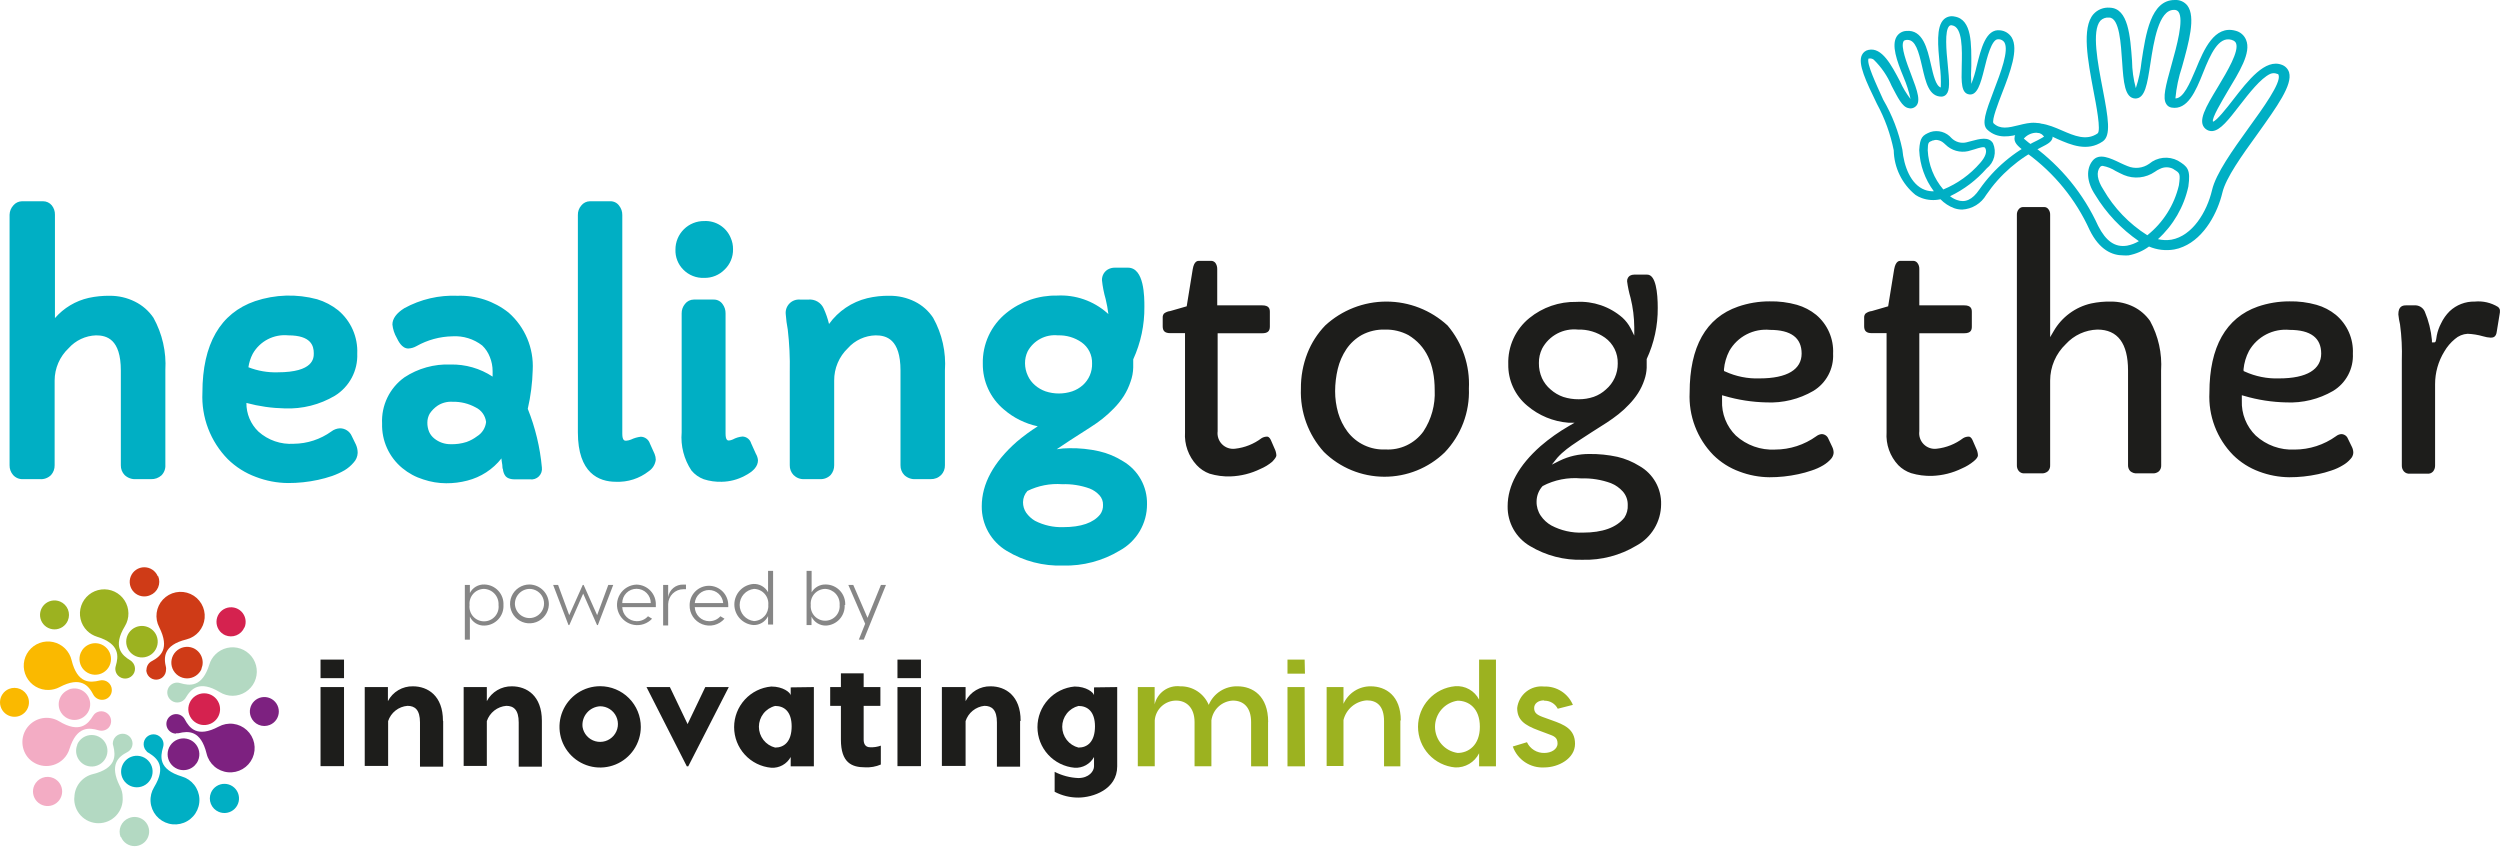 <svg width="259" height="88" viewBox="0 0 259 88" fill="none" xmlns="http://www.w3.org/2000/svg">
<g clip-path="url(#clip0_33_60)">
<path d="M212.428 13.577C211.523 12.388 210.247 12.693 209.157 12.966C208.066 13.239 207.216 13.435 206.518 12.759C206.332 12.442 207.008 10.698 207.412 9.651C208.262 7.47 209.146 5.103 208.415 3.882C208.286 3.675 208.11 3.5 207.902 3.371C207.694 3.243 207.459 3.164 207.216 3.141C205.732 2.955 205.231 5.049 204.773 6.892C204.64 7.505 204.457 8.107 204.228 8.691C204.188 8.07 204.188 7.447 204.228 6.826C204.228 4.645 204.337 2.006 202.483 1.712C202.292 1.667 202.093 1.67 201.903 1.719C201.713 1.769 201.537 1.863 201.392 1.996C200.564 2.77 200.771 4.776 200.956 6.739C201.061 7.509 201.097 8.286 201.065 9.062C200.553 8.909 200.291 7.775 200.04 6.663C199.669 5.049 199.211 3.042 197.488 3.206C197.289 3.215 197.094 3.273 196.921 3.373C196.749 3.474 196.603 3.615 196.496 3.784C195.94 4.678 196.496 6.281 197.205 7.982C197.519 8.718 197.764 9.481 197.935 10.261C197.498 9.702 197.132 9.09 196.845 8.44C195.962 6.761 194.969 4.853 193.573 5.169C193.428 5.197 193.291 5.259 193.173 5.35C193.056 5.441 192.961 5.558 192.897 5.692C192.439 6.597 193.323 8.429 194.446 10.752C195.265 12.263 195.853 13.887 196.191 15.572C196.207 16.461 196.418 17.335 196.808 18.134C197.198 18.933 197.757 19.636 198.448 20.196C198.652 20.331 198.872 20.441 199.102 20.523C199.721 20.745 200.391 20.786 201.032 20.643C201.431 21.053 201.915 21.369 202.45 21.57C202.716 21.663 202.997 21.711 203.279 21.712C203.789 21.684 204.284 21.53 204.72 21.263C205.156 20.997 205.519 20.626 205.776 20.185C207.21 18.079 209.168 16.384 211.458 15.267C212.123 14.929 212.548 14.711 212.646 14.274C212.663 14.149 212.651 14.022 212.614 13.902C212.576 13.781 212.513 13.67 212.428 13.577ZM202.734 20.719C202.477 20.629 202.238 20.496 202.025 20.327C203.473 19.636 204.764 18.656 205.82 17.448C206.204 17.149 206.477 16.73 206.596 16.257C206.715 15.785 206.672 15.287 206.474 14.841C206.049 14.122 205.089 14.383 204.239 14.613L203.693 14.754C203.423 14.813 203.143 14.803 202.878 14.725C202.613 14.646 202.372 14.503 202.177 14.307C201.916 14 201.57 13.776 201.182 13.664C200.794 13.551 200.382 13.555 199.997 13.675C199.157 14.013 198.906 14.231 198.83 15.55C198.896 17.091 199.424 18.577 200.345 19.814C200.03 19.829 199.715 19.781 199.419 19.672C197.935 19.127 197.238 17.186 197.085 15.496C196.708 13.677 196.038 11.931 195.1 10.327C194.38 8.724 193.334 6.543 193.584 6.063H193.661C193.741 6.05 193.823 6.054 193.902 6.075C193.981 6.096 194.055 6.132 194.119 6.183C194.912 6.955 195.542 7.879 195.973 8.898C196.627 10.131 197.063 11.079 197.717 11.199C197.819 11.23 197.926 11.24 198.031 11.226C198.136 11.213 198.237 11.178 198.328 11.123C199.113 10.665 198.644 9.433 197.99 7.71C197.521 6.488 196.899 4.82 197.205 4.286C197.205 4.231 197.314 4.155 197.532 4.133H197.619C198.437 4.133 198.764 5.289 199.135 6.914C199.506 8.538 199.844 10.011 201.142 10.011C201.235 10.008 201.326 9.987 201.411 9.947C201.495 9.908 201.571 9.852 201.632 9.782C202.025 9.356 201.959 8.429 201.785 6.674C201.643 5.278 201.447 3.162 201.948 2.693C201.987 2.657 202.035 2.632 202.087 2.62C202.139 2.609 202.193 2.611 202.243 2.628C203.333 2.802 203.279 5.136 203.235 6.848C203.192 8.56 203.181 9.662 204.01 9.782C204.838 9.902 205.187 8.691 205.569 7.154C205.852 5.987 206.332 4.067 206.987 4.067H207.096C207.206 4.074 207.314 4.106 207.411 4.16C207.507 4.215 207.59 4.292 207.652 4.384C208.153 5.223 207.27 7.524 206.561 9.378C205.7 11.636 205.274 12.846 205.874 13.424C206.965 14.449 208.273 14.133 209.353 13.871C210.433 13.609 211.239 13.467 211.763 14.155C211.632 14.253 211.327 14.405 211.065 14.547C208.659 15.692 206.592 17.443 205.067 19.629C204.326 20.719 203.573 21.025 202.734 20.719ZM200.225 14.547H200.313C200.399 14.509 200.492 14.491 200.585 14.493C200.811 14.505 201.029 14.576 201.218 14.7C201.338 14.784 201.451 14.879 201.556 14.983C201.859 15.283 202.233 15.502 202.642 15.62C203.052 15.738 203.484 15.752 203.9 15.659L204.577 15.463C205.024 15.321 205.591 15.136 205.667 15.332C205.896 15.725 205.667 16.292 205.144 16.881C204.105 18.084 202.797 19.025 201.327 19.629C200.355 18.492 199.788 17.066 199.713 15.572C199.735 14.743 199.767 14.732 200.225 14.558V14.547Z" fill="#00AFC4"/>
<path d="M237.15 7.503C237.095 7.323 237 7.159 236.871 7.023C236.743 6.887 236.584 6.782 236.408 6.718C234.685 6.041 232.919 8.31 231.348 10.338C230.672 11.221 229.636 12.519 229.265 12.606C229.102 12.257 230.225 10.425 230.759 9.498C231.959 7.492 233.267 5.453 232.689 4.122C232.595 3.891 232.447 3.685 232.257 3.522C232.067 3.359 231.842 3.243 231.599 3.184C229.418 2.585 228.328 5.115 227.488 7.165C226.855 8.659 226.201 10.196 225.372 10.196C225.474 9.083 225.705 7.985 226.059 6.925C226.768 4.384 227.499 1.756 226.615 0.578C226.459 0.381 226.258 0.226 226.028 0.125C225.798 0.024 225.546 -0.019 225.296 0C222.821 0 222.297 3.512 221.861 6.39C221.766 7.322 221.569 8.24 221.272 9.128C221.021 8.207 220.889 7.258 220.879 6.303C220.694 3.762 220.498 0.851 218.578 0.796C218.262 0.769 217.943 0.815 217.648 0.933C217.352 1.05 217.089 1.235 216.877 1.472C215.645 2.89 216.31 6.325 216.877 9.367C217.161 10.84 217.695 13.577 217.303 13.828C216.147 14.613 214.914 14.078 213.606 13.511C212.297 12.944 210.552 12.181 209.102 13.511C208.976 13.614 208.874 13.744 208.804 13.891C208.734 14.038 208.698 14.199 208.699 14.362C208.699 14.907 209.211 15.278 210.018 15.889C212.824 17.931 215.052 20.666 216.485 23.827C217.51 25.921 218.851 26.456 219.953 26.456C220.141 26.472 220.331 26.472 220.52 26.456C221.285 26.314 222.008 26.001 222.635 25.54C223.46 25.89 224.369 25.996 225.252 25.845C225.572 25.789 225.883 25.693 226.179 25.561C228.426 24.613 229.767 21.952 230.236 19.967C230.596 18.43 232.264 16.107 233.889 13.86C235.917 11.014 237.52 8.79 237.15 7.503ZM223.562 24.776C225.154 23.331 226.256 21.425 226.714 19.324C226.964 17.546 226.637 17.252 225.623 16.641C225.152 16.396 224.618 16.296 224.09 16.354C223.562 16.412 223.063 16.626 222.657 16.968C222.333 17.195 221.958 17.336 221.565 17.378C221.172 17.42 220.775 17.362 220.411 17.208C220.182 17.121 219.953 17.012 219.713 16.903C218.622 16.379 217.466 15.812 216.79 16.652C216.114 17.492 216.158 18.833 217.052 20.174C218.205 22.081 219.752 23.721 221.588 24.983C221.208 25.209 220.791 25.368 220.356 25.452C219.113 25.649 218.175 24.983 217.368 23.402C215.864 20.101 213.536 17.243 210.607 15.104C210.282 14.873 209.969 14.625 209.669 14.362L209.767 14.253C210.096 13.93 210.539 13.749 211 13.751C211.762 13.834 212.502 14.06 213.181 14.416C214.544 15.005 216.234 15.747 217.837 14.656C218.72 14.057 218.426 12.268 217.837 9.204C217.324 6.532 216.681 3.206 217.597 2.148C217.713 2.028 217.855 1.936 218.012 1.88C218.168 1.823 218.336 1.803 218.502 1.821C219.593 1.821 219.724 4.602 219.854 6.412C219.996 8.506 220.116 10.164 221.217 10.207C222.232 10.207 222.45 8.746 222.788 6.543C223.126 4.34 223.638 1.025 225.209 1.025C225.299 1.015 225.39 1.027 225.474 1.061C225.558 1.096 225.632 1.151 225.689 1.221C226.277 2.018 225.492 4.842 224.98 6.674C224.347 8.942 224.031 10.153 224.424 10.774C224.482 10.872 224.561 10.956 224.655 11.02C224.75 11.084 224.856 11.126 224.969 11.145C226.626 11.439 227.477 9.455 228.24 7.535C229.004 5.616 229.843 3.751 231.174 4.122C231.512 4.22 231.61 4.373 231.654 4.482C231.981 5.311 230.77 7.35 229.789 8.986C228.524 11.08 227.608 12.595 228.491 13.348C228.591 13.433 228.708 13.497 228.833 13.537C228.959 13.576 229.091 13.589 229.222 13.577C230.04 13.489 230.868 12.421 232.024 10.927C232.995 9.673 234.205 8.113 235.198 7.655C235.311 7.606 235.434 7.58 235.557 7.58C235.681 7.58 235.804 7.606 235.917 7.655C236.037 7.655 236.059 7.743 236.07 7.797C236.31 8.615 234.456 11.189 232.962 13.25C231.294 15.572 229.571 17.971 229.167 19.695C228.633 21.974 227.128 24.438 224.958 24.831C224.494 24.904 224.019 24.886 223.562 24.776ZM217.902 19.629C217.27 18.659 217.15 17.808 217.575 17.295C217.609 17.257 217.651 17.227 217.699 17.209C217.746 17.19 217.797 17.182 217.848 17.186C218.325 17.276 218.781 17.458 219.189 17.721C219.484 17.873 219.767 18.015 220.04 18.135C220.56 18.351 221.126 18.433 221.686 18.374C222.246 18.315 222.782 18.117 223.246 17.797C223.412 17.675 223.591 17.573 223.78 17.492C223.99 17.386 224.221 17.331 224.456 17.331C224.691 17.331 224.923 17.386 225.132 17.492L225.241 17.568C225.83 17.928 225.907 17.971 225.732 19.204C225.253 21.245 224.101 23.066 222.461 24.373C220.578 23.186 219.014 21.557 217.902 19.629ZM15.899 32.922C15.413 32.204 14.748 31.625 13.969 31.243C13.163 30.842 12.274 30.637 11.374 30.643C10.641 30.633 9.909 30.706 9.193 30.861C7.833 31.168 6.606 31.902 5.692 32.955V22.246C5.701 21.894 5.585 21.55 5.365 21.276C5.256 21.142 5.118 21.034 4.961 20.96C4.804 20.887 4.633 20.849 4.46 20.85H2.279C2.108 20.853 1.94 20.892 1.785 20.965C1.631 21.039 1.494 21.145 1.385 21.276C1.14 21.541 1.001 21.886 0.992 22.246V48.2C0.983 48.568 1.111 48.925 1.352 49.203C1.478 49.347 1.634 49.461 1.81 49.537C1.985 49.612 2.175 49.647 2.366 49.639H4.122C4.336 49.657 4.551 49.628 4.752 49.555C4.953 49.481 5.137 49.365 5.289 49.214C5.536 48.935 5.669 48.573 5.66 48.2V39.422C5.661 38.794 5.79 38.174 6.04 37.598C6.289 37.023 6.653 36.504 7.11 36.074C7.468 35.672 7.904 35.347 8.391 35.118C8.879 34.889 9.407 34.762 9.945 34.743C11.036 34.743 12.519 35.114 12.519 38.386V48.2C12.514 48.387 12.546 48.572 12.613 48.746C12.68 48.921 12.782 49.08 12.911 49.214C13.068 49.363 13.253 49.477 13.456 49.55C13.658 49.623 13.874 49.654 14.089 49.639H15.637C16.038 49.657 16.43 49.516 16.728 49.247C16.869 49.104 16.977 48.933 17.047 48.745C17.116 48.557 17.145 48.356 17.131 48.156V38.342C17.242 36.455 16.814 34.576 15.899 32.922ZM36.88 46.074L36.444 45.179C36.341 44.938 36.169 44.733 35.95 44.59C35.731 44.446 35.474 44.37 35.212 44.372C34.891 44.389 34.583 44.503 34.329 44.7C33.193 45.516 31.834 45.962 30.436 45.975C29.771 46.019 29.105 45.93 28.476 45.713C27.847 45.496 27.267 45.155 26.771 44.71C26.373 44.327 26.057 43.866 25.843 43.356C25.63 42.846 25.522 42.297 25.528 41.744C26.827 42.094 28.164 42.284 29.509 42.311C31.325 42.383 33.124 41.928 34.688 41.003C35.428 40.547 36.032 39.903 36.441 39.136C36.849 38.37 37.046 37.508 37.011 36.641C37.049 35.791 36.891 34.943 36.549 34.164C36.207 33.385 35.689 32.695 35.037 32.148C34.389 31.632 33.649 31.243 32.856 31.003C30.739 30.433 28.501 30.502 26.422 31.199C22.824 32.442 20.97 35.638 20.97 40.676C20.91 41.943 21.112 43.21 21.564 44.396C22.017 45.582 22.709 46.662 23.598 47.568C24.427 48.382 25.419 49.01 26.51 49.41C27.572 49.819 28.698 50.033 29.836 50.043C30.881 50.047 31.923 49.937 32.944 49.716C33.438 49.61 33.926 49.475 34.405 49.312C34.851 49.155 35.281 48.958 35.692 48.723C36.045 48.511 36.362 48.242 36.63 47.927C36.889 47.656 37.04 47.299 37.055 46.924C37.057 46.632 36.997 46.342 36.88 46.074ZM25.735 38.047C25.805 37.56 25.956 37.088 26.183 36.652C26.545 36.01 27.087 35.488 27.741 35.149C28.396 34.81 29.135 34.669 29.869 34.743C32.235 34.743 32.508 35.834 32.508 36.597C32.508 37.088 32.508 38.571 28.756 38.571C27.724 38.602 26.697 38.424 25.735 38.047ZM54.677 42.355C54.982 41.03 55.154 39.679 55.19 38.32C55.248 37.207 55.054 36.095 54.622 35.068C54.189 34.04 53.53 33.124 52.693 32.388C51.197 31.197 49.325 30.578 47.414 30.643C45.488 30.556 43.576 31.002 41.886 31.93C41.068 32.442 40.654 33.02 40.654 33.62C40.704 34.113 40.861 34.589 41.111 35.016C41.242 35.278 41.613 36.106 42.3 36.106C42.6 36.092 42.892 36.006 43.151 35.856C44.291 35.214 45.572 34.866 46.88 34.841C47.986 34.776 49.078 35.113 49.955 35.79C50.306 36.126 50.578 36.536 50.751 36.99C50.939 37.454 51.035 37.95 51.035 38.451V39.018C49.742 38.167 48.221 37.73 46.673 37.764C44.981 37.697 43.311 38.163 41.897 39.094C41.142 39.635 40.534 40.357 40.13 41.193C39.726 42.03 39.539 42.954 39.585 43.882C39.56 44.759 39.735 45.631 40.098 46.43C40.461 47.23 41.002 47.935 41.678 48.494C42.321 49.026 43.062 49.427 43.859 49.672C44.622 49.929 45.421 50.062 46.226 50.065C46.962 50.07 47.695 49.978 48.407 49.792C49.81 49.438 51.057 48.629 51.951 47.491C51.951 47.72 52.016 47.949 52.038 48.167C52.06 48.385 52.038 48.494 52.104 48.614C52.123 48.822 52.186 49.022 52.289 49.203C52.529 49.661 53.172 49.661 53.38 49.661H54.917C55.084 49.683 55.253 49.666 55.412 49.612C55.571 49.557 55.715 49.467 55.833 49.348C55.951 49.228 56.04 49.083 56.093 48.924C56.146 48.765 56.162 48.595 56.139 48.429C55.949 46.344 55.457 44.298 54.677 42.355ZM44.514 42.857C44.731 42.53 45.008 42.249 45.332 42.028C45.794 41.728 46.341 41.587 46.891 41.624C47.721 41.604 48.541 41.804 49.268 42.202C49.564 42.341 49.82 42.553 50.01 42.819C50.201 43.084 50.321 43.394 50.359 43.718C50.327 44.021 50.225 44.312 50.063 44.569C49.9 44.826 49.681 45.042 49.421 45.201C49.09 45.453 48.722 45.651 48.331 45.79C47.799 45.96 47.242 46.037 46.684 46.019C46.069 46.024 45.472 45.816 44.994 45.43C44.764 45.247 44.58 45.011 44.459 44.743C44.331 44.436 44.268 44.105 44.274 43.773C44.275 43.452 44.358 43.137 44.514 42.857ZM67.818 47.033L67.327 45.943C67.262 45.744 67.137 45.57 66.969 45.445C66.801 45.32 66.598 45.25 66.389 45.245C66.037 45.286 65.694 45.385 65.375 45.539C65.212 45.606 65.039 45.647 64.862 45.659C64.721 45.659 64.47 45.659 64.47 44.939V22.279C64.477 21.927 64.361 21.584 64.143 21.308C64.04 21.164 63.904 21.047 63.747 20.968C63.589 20.888 63.414 20.848 63.238 20.85H61.122C60.947 20.851 60.775 20.891 60.618 20.969C60.461 21.046 60.324 21.159 60.217 21.297C59.981 21.569 59.857 21.919 59.868 22.279V44.798C59.868 49.029 62.049 49.912 63.805 49.912C65.032 49.965 66.239 49.579 67.207 48.822C67.407 48.687 67.576 48.512 67.702 48.307C67.828 48.102 67.908 47.872 67.938 47.633C67.937 47.427 67.896 47.223 67.818 47.033Z" fill="#00AFC4"/>
<path d="M72.965 28.789C73.353 28.796 73.739 28.724 74.099 28.578C74.458 28.432 74.785 28.214 75.058 27.939C75.346 27.666 75.574 27.335 75.726 26.969C75.878 26.603 75.951 26.209 75.942 25.812C75.948 25.41 75.866 25.012 75.702 24.645C75.482 24.107 75.1 23.651 74.61 23.338C74.12 23.026 73.545 22.873 72.965 22.9C72.574 22.895 72.185 22.967 71.822 23.113C71.459 23.259 71.129 23.476 70.851 23.751C70.573 24.026 70.352 24.354 70.202 24.715C70.052 25.077 69.975 25.464 69.977 25.856C69.962 26.238 70.026 26.619 70.165 26.975C70.304 27.332 70.514 27.656 70.784 27.928C71.066 28.217 71.406 28.443 71.782 28.591C72.158 28.74 72.561 28.807 72.965 28.789ZM78.308 47.011L77.817 45.921C77.76 45.725 77.643 45.553 77.483 45.428C77.323 45.302 77.127 45.231 76.923 45.223C76.572 45.255 76.23 45.359 75.92 45.528C75.793 45.588 75.656 45.625 75.516 45.637C75.407 45.637 75.168 45.637 75.168 44.917V32.475C75.177 32.121 75.065 31.775 74.851 31.494C74.748 31.348 74.61 31.23 74.45 31.15C74.291 31.07 74.114 31.031 73.935 31.035H71.874C71.699 31.036 71.527 31.076 71.37 31.154C71.213 31.231 71.076 31.344 70.969 31.483C70.736 31.76 70.612 32.113 70.62 32.475V44.797C70.502 46.19 70.86 47.582 71.634 48.745C71.973 49.154 72.413 49.466 72.91 49.65C73.512 49.844 74.143 49.932 74.775 49.912C75.601 49.898 76.412 49.689 77.141 49.301C78.068 48.832 78.526 48.309 78.526 47.676C78.505 47.441 78.43 47.214 78.308 47.011Z" fill="#00AFC4"/>
<path d="M96.672 32.922C96.199 32.205 95.544 31.625 94.775 31.243C93.962 30.84 93.065 30.634 92.157 30.643C91.379 30.629 90.603 30.713 89.846 30.894C88.249 31.283 86.845 32.231 85.887 33.566C85.752 33.003 85.562 32.455 85.32 31.93C85.183 31.639 84.96 31.397 84.681 31.238C84.402 31.078 84.081 31.007 83.761 31.036H82.888C82.684 31.018 82.479 31.046 82.287 31.118C82.095 31.189 81.922 31.303 81.78 31.451C81.638 31.598 81.53 31.775 81.466 31.969C81.401 32.164 81.38 32.37 81.405 32.573C81.442 33.1 81.512 33.625 81.612 34.144C81.781 35.591 81.851 37.048 81.82 38.505V48.2C81.814 48.387 81.847 48.572 81.914 48.746C81.981 48.921 82.083 49.08 82.212 49.214C82.355 49.356 82.525 49.468 82.713 49.541C82.901 49.614 83.101 49.648 83.303 49.639H84.96C85.162 49.648 85.363 49.615 85.55 49.542C85.738 49.468 85.909 49.357 86.051 49.214C86.296 48.934 86.428 48.572 86.421 48.2V39.422C86.417 38.796 86.54 38.177 86.784 37.601C87.028 37.025 87.387 36.505 87.839 36.074C88.201 35.665 88.644 35.337 89.14 35.108C89.635 34.879 90.172 34.755 90.718 34.743C91.809 34.743 93.292 35.114 93.292 38.386V48.2C93.287 48.387 93.319 48.572 93.386 48.746C93.453 48.921 93.555 49.08 93.684 49.214C93.841 49.362 94.026 49.477 94.228 49.55C94.431 49.623 94.647 49.654 94.862 49.639H96.41C96.612 49.646 96.812 49.612 96.999 49.539C97.187 49.466 97.358 49.355 97.501 49.214C97.63 49.08 97.732 48.921 97.799 48.746C97.867 48.572 97.899 48.387 97.894 48.2V38.386C98.025 36.484 97.601 34.586 96.672 32.922ZM116.334 47.775C115.575 47.297 114.742 46.951 113.869 46.75C112.864 46.524 111.835 46.418 110.805 46.433C110.359 46.431 109.914 46.468 109.475 46.542C110.162 46.063 111.328 45.31 112.953 44.274C113.379 44.012 113.793 43.707 114.207 43.391C114.631 43.054 115.031 42.69 115.407 42.3C115.786 41.913 116.126 41.49 116.421 41.035C116.718 40.565 116.956 40.059 117.13 39.531C117.298 39.065 117.39 38.575 117.402 38.08V37.23C118.185 35.519 118.579 33.657 118.558 31.777C118.558 30.774 118.558 27.731 116.857 27.731H115.494C115.234 27.727 114.977 27.795 114.753 27.928C114.59 28.03 114.452 28.168 114.349 28.331C114.221 28.541 114.157 28.783 114.164 29.029C114.232 29.69 114.36 30.343 114.545 30.981C114.671 31.495 114.765 32.016 114.829 32.54L114.698 32.42C113.27 31.164 111.406 30.518 109.507 30.621C107.597 30.586 105.735 31.227 104.251 32.431C103.471 33.061 102.846 33.861 102.424 34.771C102.003 35.68 101.796 36.675 101.819 37.677C101.808 38.58 101.998 39.474 102.375 40.294C102.752 41.115 103.308 41.841 104 42.42C105.004 43.289 106.212 43.89 107.512 44.165C106.748 44.648 106.019 45.184 105.331 45.768C102.932 47.884 101.71 50.13 101.71 52.442C101.698 53.374 101.931 54.294 102.387 55.107C102.842 55.921 103.504 56.6 104.306 57.077C106.059 58.135 108.082 58.661 110.129 58.592C112.192 58.647 114.228 58.109 115.996 57.044C116.858 56.572 117.576 55.876 118.076 55.03C118.575 54.183 118.836 53.218 118.831 52.235C118.85 51.336 118.629 50.449 118.19 49.664C117.751 48.88 117.11 48.228 116.334 47.775ZM110.042 50.163C111.01 50.13 111.976 50.282 112.888 50.61C113.275 50.762 113.622 51.001 113.902 51.308C114.153 51.58 114.286 51.941 114.273 52.311C114.289 52.662 114.185 53.008 113.978 53.292C113.28 54.165 111.994 54.612 110.151 54.612C109.137 54.646 108.131 54.42 107.228 53.958C106.867 53.746 106.555 53.459 106.312 53.118C106.095 52.796 105.981 52.416 105.985 52.028C105.989 51.596 106.152 51.18 106.443 50.861C107.559 50.312 108.801 50.071 110.042 50.163ZM106.192 37.644C106.186 37.214 106.279 36.788 106.465 36.401C106.766 35.845 107.225 35.391 107.784 35.096C108.343 34.8 108.977 34.678 109.605 34.743C110.476 34.714 111.333 34.966 112.048 35.463C112.396 35.708 112.678 36.035 112.868 36.416C113.058 36.797 113.151 37.219 113.139 37.644C113.154 38.07 113.074 38.494 112.907 38.886C112.739 39.278 112.487 39.629 112.168 39.912C111.849 40.192 111.479 40.407 111.078 40.545C110.182 40.839 109.215 40.839 108.319 40.545C107.919 40.403 107.549 40.189 107.228 39.912C106.913 39.643 106.66 39.308 106.487 38.931C106.296 38.528 106.196 38.089 106.192 37.644Z" fill="#00AFC4"/>
<path d="M132.233 47.175C132.218 46.924 132.151 46.679 132.037 46.455L131.677 45.626C131.503 45.234 131.328 45.234 131.263 45.234C131.062 45.235 130.866 45.292 130.696 45.397C129.895 46.003 128.945 46.38 127.948 46.488C127.703 46.518 127.455 46.492 127.222 46.412C126.989 46.331 126.778 46.199 126.604 46.024C126.43 45.849 126.299 45.637 126.22 45.404C126.141 45.17 126.116 44.922 126.148 44.678V34.525H130.761C131.317 34.525 131.557 34.318 131.557 33.838V32.301C131.557 31.973 131.459 31.635 130.761 31.635H126.105V27.873C126.11 27.648 126.045 27.427 125.919 27.241C125.866 27.173 125.798 27.119 125.72 27.081C125.643 27.043 125.558 27.023 125.472 27.023H124.218C124.087 27.023 123.706 27.023 123.564 27.906L122.942 31.733L121.241 32.224C121.003 32.249 120.776 32.34 120.587 32.486C120.49 32.61 120.444 32.766 120.456 32.922V33.806C120.456 34.296 120.685 34.514 121.241 34.514H122.768V44.787C122.727 45.406 122.813 46.028 123.022 46.613C123.23 47.198 123.555 47.734 123.978 48.189C124.346 48.584 124.802 48.886 125.309 49.072C126.015 49.285 126.752 49.381 127.49 49.356C128.561 49.317 129.613 49.054 130.576 48.582C131.018 48.397 131.429 48.147 131.797 47.84C132.081 47.546 132.233 47.328 132.233 47.175ZM149.965 33.718C148.239 32.127 145.977 31.243 143.629 31.243C141.281 31.243 139.019 32.127 137.293 33.718C136.496 34.544 135.87 35.518 135.45 36.586C134.99 37.76 134.761 39.011 134.774 40.272C134.683 42.68 135.536 45.028 137.151 46.815C138.818 48.456 141.061 49.38 143.4 49.39C145.739 49.4 147.989 48.496 149.67 46.87C150.51 45.99 151.165 44.951 151.596 43.814C152.026 42.677 152.225 41.465 152.178 40.25C152.298 37.871 151.506 35.535 149.965 33.718ZM147.456 44.71C147.011 45.322 146.419 45.812 145.735 46.136C145.051 46.46 144.297 46.607 143.542 46.564C142.782 46.6 142.026 46.45 141.338 46.127C140.65 45.804 140.051 45.318 139.594 44.71C139.163 44.128 138.838 43.475 138.634 42.78C138.423 42.046 138.317 41.286 138.318 40.523C138.321 39.748 138.413 38.976 138.591 38.222C138.765 37.491 139.068 36.797 139.485 36.172C139.897 35.563 140.446 35.059 141.088 34.7C141.826 34.308 142.653 34.117 143.487 34.144C144.334 34.123 145.172 34.322 145.919 34.721C147.718 35.812 148.634 37.688 148.634 40.414C148.709 41.935 148.296 43.44 147.456 44.71ZM172.091 52.257C172.114 51.452 171.917 50.656 171.521 49.954C171.125 49.253 170.545 48.673 169.844 48.276C169.141 47.839 168.371 47.518 167.565 47.328C166.605 47.12 165.625 47.021 164.643 47.033C163.581 47.027 162.532 47.266 161.578 47.731L160.771 48.135L161.338 47.426C161.637 47.094 161.966 46.791 162.32 46.521C162.778 46.15 164.13 45.256 166.475 43.773C166.867 43.511 167.282 43.227 167.674 42.911C168.062 42.604 168.427 42.269 168.765 41.908C169.116 41.547 169.43 41.153 169.703 40.73C169.977 40.301 170.197 39.84 170.357 39.356C170.498 38.952 170.579 38.529 170.597 38.102V37.197C171.369 35.538 171.76 33.727 171.742 31.897C171.742 30.327 171.546 28.451 170.651 28.451H169.299C169.146 28.447 168.996 28.485 168.863 28.56C168.778 28.616 168.707 28.691 168.656 28.778C168.589 28.89 168.558 29.019 168.568 29.149C168.644 29.728 168.764 30.301 168.928 30.861C169.175 31.86 169.303 32.885 169.31 33.914V34.765L168.928 34.002C168.714 33.592 168.43 33.223 168.089 32.911C166.772 31.763 165.057 31.175 163.312 31.276C161.54 31.24 159.812 31.835 158.438 32.955C157.731 33.529 157.166 34.259 156.788 35.088C156.409 35.916 156.228 36.821 156.257 37.731C156.241 38.549 156.409 39.359 156.749 40.103C157.089 40.847 157.591 41.505 158.22 42.028C159.422 43.054 160.918 43.673 162.494 43.794H163.127L162.582 44.111C161.525 44.716 160.528 45.421 159.605 46.215C157.336 48.222 156.191 50.316 156.191 52.442C156.175 53.275 156.382 54.098 156.79 54.825C157.199 55.551 157.794 56.156 158.514 56.575C160.158 57.561 162.051 58.053 163.967 57.993C165.913 58.045 167.835 57.542 169.506 56.542C170.283 56.126 170.933 55.509 171.387 54.755C171.842 54 172.085 53.137 172.091 52.257ZM161.96 41.123C161.474 40.954 161.025 40.691 160.641 40.348C160.259 40.027 159.954 39.624 159.746 39.171C159.531 38.683 159.423 38.155 159.43 37.622C159.419 37.097 159.535 36.577 159.768 36.106C160.121 35.448 160.663 34.91 161.323 34.56C161.983 34.211 162.733 34.066 163.476 34.144C164.476 34.112 165.46 34.407 166.278 34.983C166.7 35.286 167.041 35.689 167.271 36.154C167.501 36.62 167.613 37.136 167.598 37.655C167.604 38.166 167.498 38.672 167.287 39.137C167.076 39.603 166.765 40.016 166.377 40.348C166.011 40.687 165.581 40.946 165.112 41.112C164.61 41.282 164.082 41.367 163.552 41.363C163.012 41.368 162.475 41.287 161.96 41.123ZM168.285 53.631C167.467 54.656 166.017 55.179 163.988 55.179C162.852 55.224 161.723 54.969 160.717 54.438C160.281 54.191 159.908 53.848 159.626 53.434C159.327 52.995 159.174 52.472 159.19 51.94C159.196 51.349 159.421 50.782 159.823 50.348C161.05 49.708 162.436 49.435 163.814 49.563C164.861 49.528 165.905 49.695 166.889 50.054C167.36 50.244 167.781 50.538 168.121 50.915C168.462 51.3 168.645 51.798 168.634 52.311C168.662 52.777 168.539 53.239 168.285 53.631ZM188.895 48.2C189.192 48.023 189.46 47.802 189.691 47.546C189.846 47.373 189.942 47.155 189.964 46.924C189.965 46.717 189.92 46.512 189.833 46.324L189.419 45.452C189.363 45.309 189.266 45.187 189.139 45.101C189.013 45.016 188.863 44.971 188.71 44.972C188.515 44.995 188.331 45.071 188.176 45.19C186.93 46.087 185.435 46.571 183.901 46.575C183.161 46.614 182.42 46.506 181.722 46.257C181.024 46.008 180.382 45.623 179.833 45.125C179.355 44.655 178.981 44.09 178.735 43.466C178.489 42.842 178.377 42.174 178.405 41.504V40.948L178.645 41.014C180.062 41.431 181.529 41.658 183.007 41.69C184.705 41.767 186.389 41.355 187.859 40.501C188.518 40.102 189.056 39.533 189.417 38.854C189.778 38.174 189.948 37.409 189.909 36.641C189.947 35.88 189.808 35.121 189.503 34.423C189.199 33.725 188.737 33.107 188.154 32.617C187.568 32.142 186.893 31.79 186.169 31.581C185.247 31.322 184.291 31.201 183.334 31.221C182.22 31.218 181.115 31.403 180.062 31.766C176.736 32.922 175.046 35.921 175.046 40.676C174.989 41.864 175.177 43.052 175.599 44.164C176.021 45.277 176.668 46.291 177.5 47.142C178.267 47.901 179.19 48.485 180.204 48.854C181.197 49.232 182.249 49.432 183.312 49.443C184.316 49.445 185.318 49.339 186.3 49.127C186.769 49.028 187.231 48.901 187.685 48.745C188.108 48.61 188.514 48.427 188.895 48.2ZM178.601 38.266C178.661 37.599 178.85 36.952 179.157 36.357C179.575 35.625 180.195 35.029 180.944 34.642C181.693 34.255 182.538 34.093 183.377 34.176C185.558 34.176 186.649 35.005 186.649 36.63C186.649 38.255 185.188 39.203 182.287 39.203C181.066 39.246 179.853 39.003 178.743 38.495L178.612 38.44L178.601 38.266ZM204.915 47.175C204.904 46.925 204.841 46.679 204.729 46.455L204.369 45.626C204.195 45.234 204.02 45.234 203.955 45.234C203.751 45.233 203.551 45.29 203.377 45.397C202.58 46.002 201.634 46.379 200.64 46.488C200.395 46.518 200.147 46.492 199.914 46.412C199.681 46.331 199.47 46.199 199.296 46.024C199.123 45.849 198.991 45.637 198.912 45.404C198.833 45.17 198.809 44.922 198.841 44.678V34.525H203.497C204.195 34.525 204.282 34.176 204.282 33.838V32.301C204.282 31.995 204.195 31.635 203.497 31.635H198.841V27.873C198.851 27.646 198.782 27.422 198.644 27.241C198.593 27.174 198.527 27.119 198.451 27.081C198.376 27.044 198.293 27.023 198.208 27.023H196.889C196.769 27.023 196.387 27.023 196.234 27.906L195.613 31.733L193.922 32.224C193.684 32.249 193.458 32.34 193.268 32.486C193.217 32.545 193.177 32.615 193.153 32.69C193.129 32.765 193.12 32.844 193.126 32.922V33.806C193.126 34.296 193.366 34.514 193.922 34.514H195.449V44.787C195.406 45.407 195.491 46.029 195.699 46.614C195.908 47.2 196.235 47.736 196.66 48.189C197.032 48.565 197.488 48.849 197.99 49.018C198.697 49.228 199.433 49.324 200.171 49.301C201.243 49.263 202.294 48.999 203.257 48.527C203.698 48.34 204.109 48.09 204.478 47.786C204.773 47.546 204.915 47.328 204.915 47.175ZM223.889 38.396C224.004 36.607 223.607 34.822 222.744 33.249C222.305 32.624 221.716 32.118 221.032 31.777C220.309 31.424 219.514 31.241 218.709 31.243C218.013 31.229 217.318 31.294 216.637 31.439C215.83 31.623 215.07 31.972 214.404 32.464C213.738 32.956 213.18 33.579 212.766 34.296L212.395 34.929V22.246C212.403 22.038 212.337 21.833 212.21 21.668C212.159 21.598 212.092 21.541 212.014 21.503C211.936 21.465 211.85 21.447 211.763 21.45H209.582C209.498 21.452 209.415 21.472 209.339 21.51C209.264 21.548 209.198 21.602 209.146 21.668C209.01 21.829 208.94 22.036 208.949 22.246V48.2C208.939 48.422 209.013 48.641 209.157 48.811C209.228 48.889 209.316 48.951 209.414 48.991C209.512 49.03 209.618 49.047 209.724 49.04H211.458C211.587 49.053 211.717 49.039 211.841 49C211.965 48.961 212.079 48.896 212.177 48.811C212.252 48.728 212.31 48.632 212.348 48.527C212.385 48.422 212.401 48.311 212.395 48.2V39.422C212.397 38.715 212.542 38.017 212.821 37.368C213.101 36.72 213.508 36.135 214.02 35.648C214.437 35.191 214.941 34.822 215.503 34.563C216.065 34.305 216.673 34.162 217.292 34.144C219.396 34.144 220.465 35.572 220.465 38.386V48.2C220.461 48.312 220.479 48.423 220.519 48.528C220.558 48.633 220.618 48.729 220.694 48.811C220.796 48.896 220.914 48.96 221.042 49C221.169 49.039 221.303 49.053 221.436 49.04H222.984C223.107 49.052 223.232 49.038 223.35 49.001C223.468 48.964 223.577 48.903 223.671 48.822C223.749 48.739 223.81 48.641 223.85 48.534C223.889 48.427 223.906 48.314 223.9 48.2L223.889 38.396ZM242.722 48.2C243.023 48.029 243.292 47.807 243.518 47.546C243.683 47.379 243.784 47.158 243.802 46.924C243.804 46.717 243.759 46.512 243.671 46.324L243.245 45.452C243.192 45.31 243.097 45.188 242.972 45.103C242.847 45.017 242.699 44.971 242.548 44.972C242.352 44.991 242.166 45.067 242.013 45.19C240.764 46.087 239.266 46.571 237.728 46.575C236.993 46.612 236.258 46.502 235.565 46.254C234.873 46.005 234.236 45.621 233.693 45.125C233.213 44.656 232.837 44.091 232.589 43.467C232.341 42.844 232.227 42.175 232.253 41.504V40.948L232.493 41.014C233.911 41.432 235.378 41.659 236.855 41.69C238.553 41.767 240.238 41.355 241.708 40.501C242.366 40.102 242.904 39.533 243.265 38.854C243.626 38.174 243.796 37.409 243.758 36.641C243.794 35.879 243.653 35.12 243.347 34.422C243.04 33.723 242.576 33.106 241.991 32.617C241.403 32.14 240.724 31.788 239.996 31.581C239.077 31.322 238.126 31.201 237.171 31.221C236.058 31.221 234.953 31.405 233.9 31.766C230.628 32.922 228.895 35.921 228.895 40.676C228.835 41.864 229.022 43.053 229.444 44.166C229.866 45.279 230.515 46.292 231.348 47.142C232.114 47.899 233.032 48.482 234.042 48.854C235.039 49.231 236.095 49.431 237.161 49.443C238.165 49.445 239.167 49.339 240.148 49.127C240.617 49.028 241.08 48.901 241.533 48.745C241.95 48.611 242.349 48.428 242.722 48.2ZM232.428 38.266C232.492 37.599 232.684 36.951 232.995 36.357C233.411 35.627 234.031 35.032 234.777 34.645C235.524 34.258 236.367 34.095 237.204 34.176C239.385 34.176 240.476 35.005 240.476 36.63C240.476 38.255 239.014 39.203 236.114 39.203C234.89 39.245 233.673 39.002 232.559 38.495L232.439 38.44L232.428 38.266ZM258.992 32.355C259.015 32.253 259.009 32.147 258.974 32.049C258.939 31.951 258.878 31.864 258.796 31.799C258.074 31.357 257.228 31.161 256.386 31.243C255.419 31.221 254.483 31.582 253.78 32.246C253.415 32.61 253.116 33.034 252.896 33.5C252.686 33.897 252.535 34.324 252.449 34.765C252.362 35.365 252.351 35.474 252.155 35.474H251.948V35.245C251.853 34.224 251.603 33.224 251.206 32.279C251.114 32.071 250.959 31.898 250.764 31.783C250.568 31.667 250.342 31.616 250.116 31.635H249.265C248.894 31.635 248.469 31.744 248.469 32.573C248.503 32.922 248.561 33.268 248.643 33.609C248.808 34.841 248.87 36.085 248.829 37.328V48.233C248.823 48.456 248.9 48.674 249.047 48.843C249.124 48.926 249.219 48.99 249.325 49.03C249.431 49.069 249.545 49.084 249.658 49.072H251.49C251.597 49.083 251.706 49.068 251.806 49.028C251.907 48.988 251.997 48.925 252.068 48.843C252.207 48.671 252.28 48.454 252.275 48.233V39.814C252.272 38.613 252.604 37.434 253.234 36.412C253.519 35.922 253.888 35.486 254.325 35.125C254.691 34.8 255.156 34.608 255.644 34.58C256.187 34.602 256.726 34.69 257.247 34.841C257.506 34.921 257.773 34.969 258.044 34.983C258.305 34.983 258.6 34.907 258.665 34.351L258.992 32.355Z" fill="#1D1D1B"/>
</g>
<path d="M20.89 69.279C20.766 69.576 20.556 69.83 20.287 70.008C20.018 70.186 19.703 70.281 19.38 70.281C19.058 70.28 18.743 70.184 18.475 70.004C18.207 69.825 17.998 69.57 17.874 69.272C17.751 68.974 17.718 68.647 17.781 68.33C17.843 68.014 17.998 67.723 18.225 67.494C18.453 67.266 18.743 67.109 19.059 67.045C19.375 66.981 19.703 67.012 20.001 67.134C20.199 67.217 20.379 67.339 20.529 67.492C20.68 67.646 20.799 67.827 20.88 68.026C20.96 68.226 21.001 68.439 20.999 68.654C20.997 68.869 20.952 69.081 20.868 69.279" fill="#CF3B17"/>
<path d="M16.222 65.867C16.343 66.166 16.372 66.494 16.307 66.81C16.241 67.126 16.083 67.416 15.853 67.643C15.623 67.869 15.331 68.022 15.014 68.083C14.697 68.144 14.369 68.109 14.072 67.984C13.774 67.858 13.52 67.648 13.343 67.378C13.165 67.109 13.071 66.793 13.073 66.47C13.074 66.147 13.172 65.832 13.352 65.564C13.533 65.296 13.789 65.088 14.088 64.966C14.49 64.805 14.94 64.808 15.34 64.977C15.74 65.146 16.057 65.465 16.222 65.867Z" fill="#9CB220"/>
<path d="M10.508 66.767C10.805 66.893 11.058 67.105 11.235 67.375C11.412 67.646 11.505 67.962 11.502 68.285C11.499 68.608 11.4 68.923 11.218 69.19C11.037 69.457 10.78 69.664 10.48 69.785C10.181 69.906 9.852 69.936 9.536 69.87C9.22 69.804 8.93 69.646 8.703 69.416C8.477 69.186 8.324 68.894 8.263 68.577C8.202 68.259 8.237 67.931 8.363 67.634C8.447 67.436 8.569 67.256 8.722 67.105C8.875 66.955 9.056 66.836 9.256 66.755C9.455 66.674 9.668 66.634 9.883 66.636C10.098 66.638 10.31 66.682 10.508 66.767Z" fill="#FAB900"/>
<path d="M7.107 71.436C7.406 71.317 7.733 71.289 8.048 71.355C8.362 71.421 8.65 71.579 8.876 71.808C9.101 72.038 9.254 72.328 9.315 72.644C9.376 72.96 9.342 73.287 9.219 73.583C9.095 73.88 8.886 74.134 8.619 74.312C8.351 74.491 8.037 74.587 7.715 74.588C7.394 74.589 7.079 74.495 6.811 74.318C6.542 74.141 6.332 73.888 6.206 73.592C6.123 73.393 6.081 73.179 6.081 72.964C6.082 72.748 6.125 72.535 6.209 72.336C6.293 72.137 6.415 71.957 6.569 71.806C6.724 71.656 6.906 71.537 7.107 71.458" fill="#F3ACC4"/>
<path d="M7.996 77.138C8.123 76.842 8.334 76.59 8.603 76.413C8.872 76.237 9.187 76.144 9.509 76.146C9.831 76.148 10.145 76.245 10.412 76.425C10.679 76.605 10.887 76.859 11.009 77.157C11.132 77.454 11.164 77.782 11.102 78.097C11.039 78.413 10.885 78.703 10.658 78.931C10.431 79.16 10.142 79.316 9.826 79.381C9.511 79.445 9.184 79.415 8.885 79.294C8.686 79.211 8.505 79.088 8.354 78.934C8.202 78.78 8.082 78.598 8.002 78.397C7.921 78.197 7.881 77.982 7.884 77.766C7.887 77.55 7.932 77.336 8.018 77.138" fill="#B3D9C2"/>
<path d="M12.665 80.55C12.503 80.148 12.507 79.698 12.676 79.298C12.844 78.898 13.164 78.581 13.565 78.416C13.864 78.295 14.193 78.266 14.509 78.332C14.825 78.397 15.115 78.555 15.341 78.785C15.568 79.015 15.721 79.307 15.782 79.624C15.842 79.941 15.808 80.269 15.682 80.567C15.557 80.864 15.346 81.118 15.077 81.295C14.807 81.473 14.491 81.567 14.168 81.565C13.845 81.564 13.53 81.466 13.263 81.286C12.995 81.105 12.787 80.849 12.665 80.55Z" fill="#00AFC4"/>
<path d="M21.78 74.992C21.478 75.116 21.147 75.148 20.827 75.084C20.508 75.019 20.215 74.861 19.985 74.629C19.756 74.398 19.6 74.103 19.538 73.783C19.476 73.463 19.511 73.132 19.638 72.832C19.764 72.531 19.977 72.275 20.25 72.096C20.522 71.917 20.842 71.823 21.168 71.826C21.494 71.829 21.811 71.928 22.081 72.112C22.35 72.296 22.559 72.556 22.68 72.858C22.842 73.261 22.838 73.711 22.669 74.111C22.501 74.51 22.181 74.827 21.78 74.992Z" fill="#D5224F"/>
<path d="M18.378 79.661C18.077 79.536 17.82 79.325 17.64 79.053C17.459 78.782 17.363 78.463 17.363 78.138C17.364 77.812 17.462 77.493 17.644 77.223C17.826 76.953 18.084 76.742 18.386 76.619C18.687 76.496 19.018 76.464 19.338 76.53C19.657 76.595 19.95 76.753 20.179 76.985C20.408 77.217 20.563 77.512 20.624 77.832C20.686 78.152 20.651 78.483 20.524 78.783C20.354 79.183 20.034 79.499 19.632 79.664C19.23 79.829 18.779 79.827 18.378 79.661Z" fill="#7D2180"/>
<path d="M17.645 72.48C17.836 72.672 18.096 72.779 18.367 72.779C18.638 72.779 18.898 72.672 19.09 72.48C19.154 72.424 19.206 72.356 19.245 72.28C19.768 71.402 20.635 70.413 22.78 71.713C23.182 71.96 23.646 72.089 24.118 72.084C24.59 72.08 25.051 71.942 25.449 71.688C25.846 71.433 26.164 71.072 26.366 70.645C26.567 70.218 26.645 69.743 26.589 69.275C26.533 68.806 26.346 68.362 26.05 67.995C25.753 67.628 25.359 67.351 24.913 67.197C24.467 67.043 23.986 67.018 23.526 67.125C23.067 67.232 22.646 67.466 22.313 67.8C22.022 68.087 21.808 68.443 21.691 68.834C20.946 71.235 19.645 71.057 18.667 70.768C18.447 70.697 18.209 70.702 17.992 70.784C17.775 70.865 17.592 71.018 17.473 71.217C17.355 71.415 17.307 71.649 17.338 71.878C17.369 72.108 17.477 72.32 17.645 72.48Z" fill="#B3D9C2"/>
<path d="M15.155 69.39C15.155 69.661 15.262 69.921 15.454 70.113C15.646 70.305 15.906 70.413 16.177 70.413C16.448 70.413 16.709 70.305 16.9 70.113C17.092 69.921 17.2 69.661 17.2 69.39C17.212 69.309 17.212 69.227 17.2 69.145C16.955 68.156 16.878 66.844 19.312 66.244C19.817 66.119 20.271 65.839 20.61 65.443C20.948 65.047 21.155 64.556 21.201 64.037C21.247 63.519 21.13 62.999 20.866 62.55C20.602 62.101 20.205 61.745 19.73 61.533C19.254 61.321 18.724 61.262 18.214 61.365C17.703 61.468 17.238 61.728 16.882 62.109C16.527 62.489 16.299 62.971 16.23 63.487C16.162 64.003 16.256 64.528 16.5 64.988C17.611 67.211 16.633 68.012 15.733 68.49C15.566 68.574 15.426 68.702 15.328 68.861C15.23 69.02 15.177 69.203 15.177 69.39" fill="#CF3B17"/>
<path d="M9.019 65.344C9.309 65.631 9.663 65.844 10.053 65.966C12.454 66.7 12.276 68.012 11.998 68.979C11.94 69.155 11.932 69.344 11.975 69.525C12.018 69.706 12.111 69.871 12.242 70.001C12.434 70.193 12.694 70.3 12.965 70.3C13.236 70.3 13.496 70.193 13.687 70.001C13.782 69.907 13.857 69.796 13.908 69.673C13.959 69.55 13.985 69.418 13.985 69.284C13.985 69.151 13.959 69.019 13.908 68.896C13.857 68.773 13.782 68.662 13.687 68.567C13.632 68.507 13.569 68.454 13.498 68.412C12.62 67.878 11.642 67.011 12.943 64.866C13.187 64.463 13.312 63.999 13.305 63.528C13.298 63.057 13.159 62.597 12.903 62.202C12.647 61.806 12.285 61.49 11.858 61.29C11.431 61.091 10.957 61.015 10.489 61.072C10.022 61.129 9.579 61.316 9.213 61.613C8.847 61.909 8.571 62.302 8.418 62.748C8.264 63.193 8.239 63.673 8.346 64.132C8.452 64.591 8.685 65.011 9.019 65.344Z" fill="#9CB220"/>
<path d="M5.05 71.48C5.438 71.469 5.818 71.37 6.162 71.191C8.385 70.013 9.185 71.046 9.663 71.958C9.751 72.121 9.881 72.257 10.039 72.353C10.197 72.449 10.379 72.501 10.564 72.502C10.698 72.505 10.831 72.481 10.956 72.432C11.081 72.382 11.194 72.308 11.29 72.214C11.385 72.119 11.46 72.007 11.511 71.882C11.562 71.758 11.588 71.625 11.586 71.491C11.588 71.335 11.554 71.182 11.486 71.042C11.419 70.901 11.32 70.779 11.197 70.683C11.075 70.587 10.932 70.521 10.78 70.49C10.627 70.458 10.47 70.462 10.319 70.502C9.319 70.746 8.018 70.835 7.418 68.401C7.31 67.937 7.073 67.514 6.734 67.18C6.396 66.846 5.969 66.615 5.504 66.514C5.039 66.413 4.555 66.446 4.108 66.61C3.661 66.773 3.27 67.06 2.979 67.438C2.689 67.815 2.512 68.267 2.469 68.741C2.426 69.215 2.518 69.691 2.735 70.114C2.952 70.538 3.285 70.891 3.695 71.133C4.105 71.375 4.575 71.495 5.05 71.48Z" fill="#FAB900"/>
<path d="M3.027 78.627C3.498 79.096 4.136 79.36 4.8 79.36C5.465 79.36 6.102 79.096 6.573 78.627C6.864 78.341 7.078 77.985 7.196 77.594C7.941 75.204 9.241 75.37 10.219 75.659C10.397 75.713 10.586 75.717 10.766 75.672C10.946 75.627 11.11 75.534 11.242 75.404C11.421 75.21 11.518 74.954 11.512 74.69C11.507 74.426 11.4 74.174 11.213 73.987C11.026 73.801 10.775 73.694 10.511 73.688C10.247 73.683 9.991 73.78 9.797 73.959C9.738 74.02 9.686 74.087 9.641 74.159C9.119 75.026 8.252 76.015 6.106 74.715C5.583 74.406 4.965 74.298 4.367 74.41C3.77 74.523 3.233 74.848 2.857 75.326C2.481 75.803 2.291 76.401 2.323 77.008C2.354 77.615 2.604 78.191 3.027 78.627Z" fill="#F3ACC4"/>
<path d="M7.696 82.607C7.673 82.95 7.721 83.294 7.837 83.618C7.952 83.942 8.133 84.239 8.368 84.49C8.603 84.741 8.887 84.942 9.203 85.079C9.518 85.215 9.859 85.286 10.203 85.286C10.547 85.286 10.887 85.215 11.202 85.079C11.518 84.942 11.802 84.741 12.037 84.49C12.272 84.239 12.453 83.942 12.569 83.618C12.684 83.294 12.732 82.95 12.709 82.607C12.709 82.195 12.606 81.79 12.409 81.428C11.297 79.205 12.276 78.394 13.176 77.927C13.341 77.844 13.48 77.717 13.578 77.56C13.676 77.403 13.729 77.223 13.732 77.038C13.732 76.767 13.624 76.507 13.432 76.315C13.241 76.123 12.98 76.015 12.709 76.015C12.438 76.015 12.178 76.123 11.986 76.315C11.794 76.507 11.687 76.767 11.687 77.038C11.693 77.125 11.712 77.211 11.742 77.293C11.987 78.283 12.065 79.594 9.63 80.195C9.083 80.327 8.597 80.638 8.248 81.08C7.899 81.521 7.709 82.067 7.707 82.629" fill="#B3D9C2"/>
<path d="M18.256 75.96C18.341 75.972 18.427 75.972 18.512 75.96C19.501 75.715 20.802 75.626 21.402 78.072C21.523 78.586 21.802 79.049 22.199 79.396C22.597 79.743 23.094 79.957 23.62 80.007C24.146 80.057 24.674 79.94 25.13 79.674C25.586 79.408 25.947 79.005 26.163 78.523C26.378 78.041 26.436 77.503 26.33 76.986C26.223 76.469 25.957 75.998 25.569 75.64C25.18 75.282 24.69 75.055 24.165 74.99C23.641 74.926 23.11 75.028 22.647 75.281C20.424 76.46 19.623 75.426 19.145 74.526C19.062 74.367 18.939 74.232 18.787 74.137C18.636 74.041 18.461 73.988 18.282 73.981C18.103 73.975 17.925 74.017 17.767 74.102C17.61 74.188 17.477 74.313 17.384 74.466C17.291 74.62 17.24 74.795 17.237 74.974C17.233 75.153 17.278 75.33 17.365 75.487C17.453 75.643 17.581 75.773 17.735 75.864C17.89 75.955 18.066 76.004 18.245 76.004" fill="#7D2180"/>
<path d="M15.199 77.86C15.263 77.917 15.334 77.966 15.41 78.005C16.288 78.538 17.267 79.406 15.966 81.551C15.689 82.003 15.56 82.531 15.599 83.06C15.637 83.59 15.841 84.093 16.181 84.501C16.521 84.908 16.981 85.198 17.495 85.331C18.009 85.463 18.551 85.43 19.046 85.238C19.54 85.046 19.962 84.703 20.251 84.258C20.54 83.813 20.683 83.289 20.658 82.759C20.634 82.229 20.443 81.72 20.114 81.303C19.785 80.887 19.333 80.585 18.823 80.439C16.422 79.706 16.6 78.405 16.889 77.427C16.948 77.251 16.958 77.063 16.917 76.882C16.876 76.702 16.785 76.536 16.655 76.404C16.562 76.303 16.449 76.222 16.323 76.165C16.198 76.108 16.062 76.078 15.924 76.075C15.786 76.072 15.649 76.097 15.522 76.149C15.394 76.2 15.278 76.277 15.18 76.374C15.083 76.472 15.006 76.588 14.955 76.716C14.903 76.844 14.878 76.98 14.881 77.118C14.884 77.256 14.914 77.392 14.971 77.517C15.028 77.643 15.109 77.756 15.21 77.849" fill="#00AFC4"/>
<path d="M25.337 64.999C25.45 64.724 25.479 64.421 25.421 64.129C25.363 63.837 25.22 63.569 25.01 63.358C24.8 63.147 24.533 63.003 24.241 62.943C23.949 62.884 23.646 62.911 23.37 63.023C23.095 63.135 22.858 63.326 22.69 63.572C22.522 63.818 22.431 64.108 22.427 64.406C22.423 64.703 22.508 64.996 22.669 65.245C22.831 65.495 23.063 65.692 23.336 65.811C23.704 65.966 24.12 65.969 24.491 65.819C24.861 65.669 25.158 65.379 25.314 65.01" fill="#D5224F"/>
<path d="M16.344 59.697C16.228 59.42 16.033 59.184 15.783 59.019C15.532 58.853 15.239 58.766 14.938 58.768C14.638 58.77 14.346 58.861 14.098 59.03C13.85 59.199 13.658 59.438 13.546 59.717C13.434 59.995 13.408 60.301 13.47 60.594C13.533 60.888 13.681 61.156 13.897 61.365C14.112 61.574 14.385 61.714 14.68 61.767C14.975 61.821 15.28 61.785 15.555 61.665C15.74 61.591 15.908 61.482 16.05 61.343C16.192 61.204 16.306 61.038 16.383 60.855C16.461 60.672 16.501 60.475 16.502 60.277C16.503 60.078 16.464 59.881 16.389 59.697" fill="#CF3B17"/>
<path d="M6.229 62.321C5.955 62.206 5.654 62.174 5.362 62.23C5.071 62.286 4.803 62.428 4.592 62.636C4.381 62.845 4.237 63.111 4.177 63.402C4.117 63.693 4.145 63.994 4.257 64.269C4.369 64.544 4.559 64.779 4.805 64.946C5.051 65.112 5.34 65.202 5.637 65.204C5.933 65.206 6.224 65.12 6.472 64.957C6.72 64.794 6.914 64.561 7.029 64.288C7.106 64.106 7.146 63.911 7.147 63.714C7.149 63.517 7.111 63.321 7.037 63.138C6.963 62.956 6.853 62.789 6.714 62.649C6.576 62.509 6.411 62.397 6.229 62.321Z" fill="#9CB220"/>
<path d="M0.938 71.369C0.663 71.48 0.427 71.67 0.26 71.915C0.093 72.16 0.003 72.45 6.21324e-05 72.746C-0.003 73.043 0.083 73.333 0.245 73.581C0.407 73.83 0.64 74.024 0.912 74.14C1.185 74.257 1.486 74.289 1.778 74.235C2.069 74.18 2.338 74.04 2.55 73.833C2.762 73.625 2.908 73.36 2.969 73.07C3.03 72.78 3.004 72.478 2.894 72.203C2.743 71.834 2.453 71.54 2.087 71.383C1.721 71.227 1.308 71.222 0.938 71.369Z" fill="#FAB900"/>
<path d="M3.55 81.373C3.427 81.645 3.388 81.948 3.437 82.243C3.486 82.538 3.621 82.812 3.826 83.03C4.031 83.248 4.295 83.4 4.587 83.467C4.878 83.535 5.182 83.514 5.462 83.409C5.742 83.303 5.984 83.117 6.158 82.874C6.331 82.631 6.429 82.341 6.439 82.043C6.448 81.744 6.369 81.449 6.211 81.195C6.053 80.942 5.823 80.74 5.551 80.617C5.37 80.535 5.174 80.49 4.976 80.484C4.777 80.477 4.579 80.51 4.394 80.581C4.208 80.651 4.038 80.757 3.893 80.893C3.748 81.029 3.631 81.192 3.55 81.373Z" fill="#F3ACC4"/>
<path d="M12.542 86.72C12.656 86.998 12.851 87.236 13.101 87.403C13.351 87.57 13.645 87.659 13.945 87.658C14.246 87.657 14.54 87.567 14.789 87.398C15.038 87.23 15.231 86.991 15.343 86.712C15.456 86.433 15.483 86.127 15.42 85.833C15.358 85.539 15.209 85.27 14.993 85.061C14.777 84.852 14.504 84.711 14.208 84.658C13.912 84.605 13.607 84.642 13.332 84.763C12.963 84.914 12.669 85.204 12.513 85.57C12.357 85.936 12.351 86.349 12.498 86.72" fill="#B3D9C2"/>
<path d="M27.949 75.103C28.224 74.992 28.46 74.802 28.626 74.557C28.793 74.312 28.884 74.023 28.887 73.726C28.889 73.43 28.804 73.139 28.642 72.891C28.479 72.643 28.247 72.448 27.974 72.332C27.701 72.216 27.4 72.183 27.109 72.238C26.817 72.293 26.549 72.432 26.337 72.64C26.125 72.847 25.979 73.112 25.918 73.403C25.856 73.693 25.883 73.995 25.993 74.27C26.066 74.453 26.175 74.621 26.313 74.762C26.451 74.903 26.616 75.016 26.798 75.093C26.979 75.171 27.175 75.211 27.372 75.213C27.57 75.215 27.766 75.178 27.949 75.103Z" fill="#7D2180"/>
<path d="M22.658 84.107C22.933 84.225 23.237 84.258 23.531 84.202C23.825 84.147 24.096 84.005 24.309 83.795C24.523 83.586 24.669 83.317 24.73 83.025C24.791 82.731 24.764 82.427 24.652 82.15C24.54 81.872 24.348 81.635 24.1 81.466C23.853 81.298 23.561 81.207 23.262 81.205C22.962 81.203 22.669 81.289 22.419 81.454C22.169 81.618 21.974 81.853 21.858 82.129C21.702 82.497 21.699 82.913 21.849 83.284C21.999 83.654 22.29 83.951 22.658 84.107Z" fill="#00AFC4"/>
<path d="M33.207 70.257H35.641V68.334H33.207V70.257ZM33.207 79.372H35.641V71.18H33.207V79.372Z" fill="#1D1D1B"/>
<path d="M45.912 74.704V79.428H43.511V74.848C43.511 73.536 42.989 73.125 42.211 73.125C41.759 73.163 41.329 73.333 40.973 73.614C40.617 73.894 40.352 74.273 40.21 74.704V79.35H37.786V71.18H40.188V72.636C40.434 72.165 40.806 71.771 41.264 71.5C41.722 71.229 42.246 71.091 42.778 71.102C44.323 71.102 45.89 72.08 45.89 74.67M56.139 74.704V79.428H53.738V74.848C53.738 73.536 53.215 73.125 52.448 73.125C51.996 73.164 51.564 73.334 51.207 73.614C50.849 73.895 50.582 74.273 50.436 74.704V79.35H48.035V71.18H50.436V72.636C50.684 72.166 51.058 71.774 51.515 71.504C51.972 71.233 52.495 71.094 53.026 71.102C54.583 71.102 56.139 72.08 56.139 74.67M66.388 75.315C66.385 76.148 66.136 76.961 65.672 77.652C65.208 78.344 64.549 78.882 63.779 79.199C63.009 79.516 62.162 79.598 61.346 79.434C60.529 79.27 59.78 78.868 59.192 78.279C58.604 77.689 58.203 76.938 58.042 76.121C57.88 75.305 57.964 74.458 58.283 73.689C58.603 72.92 59.143 72.263 59.835 71.8C60.528 71.338 61.342 71.091 62.175 71.091C62.729 71.091 63.278 71.2 63.789 71.413C64.301 71.625 64.766 71.936 65.157 72.329C65.549 72.721 65.859 73.187 66.07 73.699C66.281 74.212 66.389 74.761 66.388 75.315ZM60.352 75.315C60.409 75.662 60.564 75.986 60.8 76.248C61.035 76.51 61.34 76.699 61.679 76.793C62.018 76.887 62.377 76.882 62.714 76.779C63.05 76.675 63.35 76.478 63.578 76.21C63.806 75.941 63.953 75.613 64.001 75.265C64.048 74.916 63.995 74.561 63.847 74.241C63.7 73.921 63.464 73.651 63.168 73.461C62.871 73.271 62.527 73.17 62.175 73.169C61.911 73.183 61.654 73.25 61.417 73.367C61.181 73.484 60.971 73.648 60.8 73.849C60.629 74.05 60.501 74.283 60.424 74.535C60.347 74.787 60.322 75.053 60.352 75.315Z" fill="#1D1D1B"/>
<path d="M71.301 79.394H71.156L66.977 71.18H69.4L71.234 75.015L73.068 71.18H75.502L71.301 79.394Z" fill="#1D1D1B"/>
<path d="M84.317 71.18V79.394H81.916V78.427C81.721 78.784 81.428 79.078 81.072 79.275C80.716 79.472 80.311 79.563 79.904 79.539C78.853 79.445 77.875 78.961 77.163 78.183C76.45 77.404 76.055 76.387 76.055 75.331C76.055 74.276 76.45 73.259 77.163 72.48C77.875 71.702 78.853 71.218 79.904 71.124C81.127 71.124 81.861 71.735 81.916 72.025V71.213L84.317 71.18ZM82.016 75.27C82.016 73.681 81.216 73.136 80.305 73.136C79.824 73.257 79.397 73.534 79.092 73.925C78.787 74.316 78.622 74.797 78.622 75.293C78.622 75.788 78.787 76.269 79.092 76.66C79.397 77.051 79.824 77.329 80.305 77.449C81.216 77.449 82.016 76.871 82.016 75.226M89.475 73.125V76.626C89.475 76.982 89.597 77.416 90.142 77.416C90.52 77.434 90.898 77.377 91.254 77.249V79.205C90.739 79.427 90.179 79.526 89.62 79.494C88.252 79.494 87.118 79.027 87.118 76.626V73.125H86.007V71.18H87.118V69.757H89.475V71.18H91.209V73.125H89.475Z" fill="#1D1D1B"/>
<path d="M95.411 70.257H92.977V68.334H95.411V70.257ZM95.411 79.372H92.977V71.18H95.411V79.372Z" fill="#1D1D1B"/>
<path d="M105.682 74.703V79.427H103.281V74.848C103.281 73.536 102.758 73.125 101.98 73.125C101.539 73.173 101.12 73.348 100.775 73.628C100.43 73.908 100.173 74.281 100.035 74.703V79.35H97.579V71.18H100.035V72.636C100.281 72.164 100.654 71.771 101.112 71.5C101.569 71.229 102.093 71.091 102.625 71.102C104.17 71.102 105.737 72.08 105.737 74.67M115.742 71.18V79.394C115.742 81.806 113.207 82.629 111.707 82.629C110.855 82.632 110.015 82.426 109.261 82.028V79.961C110.02 80.349 110.855 80.569 111.707 80.606C112.818 80.606 113.341 79.894 113.341 79.394V78.427C113.145 78.784 112.852 79.078 112.496 79.275C112.14 79.472 111.735 79.563 111.329 79.539C110.278 79.445 109.299 78.961 108.587 78.182C107.875 77.404 107.48 76.387 107.48 75.331C107.48 74.276 107.875 73.259 108.587 72.48C109.299 71.701 110.278 71.218 111.329 71.124C112.552 71.124 113.285 71.735 113.341 72.024V71.213L115.742 71.18ZM113.441 75.27C113.441 73.68 112.64 73.136 111.729 73.136C111.248 73.256 110.822 73.534 110.517 73.925C110.212 74.315 110.046 74.797 110.046 75.292C110.046 75.788 110.212 76.269 110.517 76.66C110.822 77.051 111.248 77.328 111.729 77.449C112.64 77.449 113.441 76.871 113.441 75.226" fill="#1D1D1B"/>
<path d="M131.371 74.803V79.394H129.614V74.803C129.614 73.325 128.87 72.58 127.725 72.58C127.173 72.607 126.648 72.826 126.242 73.2C125.836 73.574 125.574 74.078 125.501 74.626V79.383H123.756V74.803C123.756 73.325 122.911 72.58 121.855 72.58C121.295 72.578 120.755 72.788 120.343 73.167C119.931 73.546 119.677 74.067 119.632 74.626V79.383H117.876V71.18H119.621V72.969C119.754 72.386 120.098 71.874 120.586 71.529C121.075 71.184 121.673 71.032 122.267 71.102C122.896 71.089 123.514 71.265 124.041 71.608C124.569 71.951 124.981 72.445 125.224 73.025C125.468 72.441 125.883 71.945 126.415 71.602C126.947 71.258 127.57 71.084 128.203 71.102C129.759 71.102 131.382 72.069 131.382 74.803" fill="#9CB220"/>
<path d="M135.194 69.79H133.383V68.334H135.161L135.194 69.79ZM135.194 79.394H133.383V71.18H135.161L135.194 79.394Z" fill="#9CB220"/>
<path d="M145.076 74.637V79.394H143.387V74.704C143.387 73.136 142.642 72.558 141.608 72.558C141.041 72.596 140.5 72.814 140.064 73.179C139.629 73.545 139.321 74.04 139.185 74.592V79.361H137.44V71.18H139.185V72.914C139.427 72.371 139.822 71.911 140.321 71.589C140.821 71.267 141.403 71.098 141.997 71.102C143.576 71.102 145.121 72.08 145.121 74.637M154.981 68.334V79.394H153.235V78.038C153.008 78.496 152.653 78.879 152.213 79.139C151.773 79.399 151.267 79.527 150.757 79.506C149.705 79.412 148.727 78.928 148.015 78.15C147.303 77.371 146.907 76.354 146.907 75.298C146.907 74.243 147.303 73.226 148.015 72.447C148.727 71.668 149.705 71.185 150.757 71.091C151.261 71.051 151.765 71.162 152.207 71.41C152.648 71.657 153.006 72.03 153.235 72.48V68.334H154.981ZM153.313 75.293C153.313 73.347 152.135 72.592 151.012 72.592C150.361 72.685 149.765 73.01 149.335 73.507C148.904 74.005 148.667 74.64 148.667 75.298C148.667 75.956 148.904 76.592 149.335 77.089C149.765 77.586 150.361 77.911 151.012 78.005C152.124 78.005 153.313 77.216 153.313 75.293ZM159.949 72.558C159.36 72.558 158.938 72.892 158.938 73.347C158.938 73.803 159.16 74.037 159.827 74.281L160.783 74.626C162.039 75.07 163.173 75.526 163.173 77.06C163.173 78.594 161.45 79.506 159.994 79.506C159.288 79.548 158.587 79.36 157.997 78.969C157.407 78.578 156.961 78.005 156.726 77.338L158.193 76.893C158.353 77.235 158.611 77.523 158.933 77.72C159.255 77.918 159.627 78.017 160.005 78.005C160.672 78.005 161.361 77.649 161.361 77.027C161.361 76.404 161.016 76.26 160.383 76.037L159.405 75.671C157.893 75.115 157.181 74.559 157.181 73.347C157.257 72.685 157.592 72.079 158.112 71.662C158.633 71.246 159.297 71.052 159.96 71.124C160.593 71.099 161.218 71.268 161.752 71.608C162.287 71.947 162.705 72.442 162.951 73.025L161.383 73.425C161.254 73.17 161.054 72.956 160.809 72.808C160.563 72.661 160.28 72.586 159.994 72.592" fill="#9CB220"/>
<path d="M51.648 62.676C51.661 62.467 51.633 62.257 51.563 62.058C51.494 61.86 51.386 61.678 51.245 61.523C51.104 61.367 50.933 61.241 50.743 61.153C50.552 61.065 50.346 61.016 50.136 61.009C49.926 61.012 49.719 61.059 49.528 61.147C49.337 61.234 49.167 61.36 49.027 61.517C48.887 61.673 48.781 61.857 48.716 62.057C48.65 62.256 48.627 62.467 48.647 62.676C48.621 62.889 48.64 63.104 48.704 63.308C48.767 63.513 48.874 63.701 49.015 63.861C49.157 64.022 49.331 64.15 49.527 64.238C49.722 64.326 49.933 64.371 50.147 64.371C50.361 64.371 50.573 64.326 50.768 64.238C50.963 64.15 51.137 64.022 51.279 63.861C51.421 63.701 51.527 63.513 51.591 63.308C51.654 63.104 51.674 62.889 51.648 62.676ZM52.159 62.676C52.174 62.947 52.134 63.219 52.042 63.474C51.95 63.73 51.807 63.964 51.623 64.163C51.438 64.362 51.215 64.522 50.968 64.633C50.72 64.745 50.452 64.805 50.181 64.81C49.867 64.822 49.558 64.74 49.291 64.576C49.024 64.412 48.811 64.172 48.68 63.888V66.267H48.157V60.597H48.68V61.431C48.821 61.158 49.037 60.93 49.303 60.774C49.569 60.619 49.873 60.542 50.181 60.553C50.451 60.559 50.718 60.618 50.965 60.729C51.212 60.84 51.434 60.998 51.619 61.196C51.803 61.394 51.946 61.627 52.039 61.882C52.132 62.136 52.173 62.406 52.159 62.676ZM53.349 62.676C53.379 62.967 53.493 63.243 53.676 63.471C53.86 63.698 54.106 63.867 54.384 63.958C54.662 64.049 54.961 64.056 55.243 63.981C55.526 63.905 55.78 63.749 55.976 63.532C56.172 63.314 56.3 63.045 56.346 62.756C56.391 62.467 56.352 62.171 56.233 61.904C56.113 61.637 55.919 61.41 55.674 61.251C55.428 61.093 55.142 61.008 54.849 61.009C54.639 61.014 54.433 61.062 54.242 61.15C54.051 61.238 53.881 61.364 53.74 61.52C53.6 61.676 53.493 61.859 53.425 62.058C53.358 62.257 53.332 62.467 53.349 62.676ZM56.861 62.676C56.84 63.069 56.703 63.446 56.469 63.762C56.236 64.078 55.914 64.319 55.545 64.454C55.176 64.589 54.776 64.614 54.393 64.524C54.01 64.434 53.662 64.234 53.392 63.949C53.122 63.664 52.941 63.305 52.872 62.918C52.803 62.532 52.848 62.133 53.003 61.772C53.158 61.41 53.416 61.102 53.744 60.886C54.072 60.669 54.456 60.554 54.849 60.553C55.122 60.557 55.391 60.616 55.64 60.725C55.889 60.835 56.115 60.993 56.302 61.191C56.489 61.389 56.635 61.622 56.731 61.877C56.828 62.132 56.872 62.404 56.861 62.676Z" fill="#868686"/>
<path d="M61.941 64.755H61.852L60.418 61.498L58.984 64.755H58.895L57.306 60.597H57.817L58.973 63.732L60.374 60.597H60.463L61.863 63.732L63.019 60.597H63.531L61.941 64.755Z" fill="#868686"/>
<path d="M64.465 62.476H67.421C67.421 62.084 67.266 61.708 66.988 61.431C66.711 61.154 66.335 60.998 65.943 60.998C65.551 60.998 65.175 61.154 64.897 61.431C64.62 61.708 64.465 62.084 64.465 62.476ZM67.944 62.687C67.95 62.758 67.95 62.828 67.944 62.898H64.465C64.479 63.286 64.641 63.653 64.918 63.924C65.196 64.195 65.566 64.349 65.954 64.355C66.176 64.36 66.396 64.318 66.6 64.229C66.803 64.141 66.985 64.009 67.132 63.843L67.555 64.099C67.319 64.351 67.025 64.54 66.699 64.652C66.373 64.763 66.024 64.792 65.684 64.737C65.344 64.682 65.023 64.543 64.748 64.335C64.474 64.126 64.255 63.853 64.112 63.54C63.968 63.227 63.903 62.883 63.924 62.539C63.944 62.195 64.049 61.861 64.229 61.567C64.409 61.273 64.658 61.028 64.955 60.853C65.252 60.678 65.587 60.579 65.932 60.564C66.205 60.567 66.474 60.624 66.724 60.734C66.975 60.843 67.2 61.001 67.388 61.199C67.576 61.397 67.722 61.631 67.817 61.887C67.913 62.142 67.956 62.415 67.944 62.687ZM71.067 60.575V61.042H70.789C70.38 61.045 69.988 61.206 69.696 61.492C69.403 61.779 69.234 62.167 69.222 62.576V64.799H68.7V60.597H69.222V61.865C69.277 61.493 69.467 61.154 69.756 60.914C70.046 60.674 70.414 60.549 70.789 60.564H71.067M71.979 62.476H74.924C74.892 62.108 74.723 61.764 74.451 61.514C74.178 61.264 73.822 61.126 73.452 61.126C73.082 61.126 72.725 61.264 72.453 61.514C72.18 61.764 72.011 62.108 71.979 62.476ZM75.447 62.687V62.898H71.979C71.99 63.285 72.15 63.652 72.426 63.923C72.701 64.195 73.071 64.349 73.457 64.355C73.679 64.36 73.899 64.318 74.103 64.229C74.306 64.141 74.488 64.009 74.635 63.843L75.058 64.099C74.78 64.421 74.409 64.649 73.996 64.752C73.583 64.854 73.148 64.826 72.752 64.671C72.356 64.517 72.017 64.243 71.783 63.887C71.549 63.532 71.431 63.113 71.445 62.687C71.445 62.425 71.497 62.164 71.597 61.922C71.698 61.679 71.845 61.458 72.031 61.273C72.217 61.087 72.438 60.939 72.68 60.839C72.923 60.738 73.183 60.687 73.446 60.687C73.709 60.687 73.969 60.738 74.212 60.839C74.454 60.939 74.675 61.087 74.861 61.273C75.047 61.458 75.194 61.679 75.295 61.922C75.395 62.164 75.447 62.425 75.447 62.687ZM79.593 62.676C79.613 62.468 79.59 62.258 79.525 62.059C79.46 61.861 79.355 61.677 79.217 61.521C79.078 61.364 78.909 61.238 78.719 61.15C78.529 61.062 78.324 61.014 78.115 61.009C77.706 61.056 77.328 61.252 77.054 61.56C76.78 61.867 76.629 62.264 76.629 62.676C76.629 63.088 76.78 63.485 77.054 63.793C77.328 64.1 77.706 64.296 78.115 64.344C78.323 64.335 78.527 64.285 78.715 64.196C78.903 64.107 79.071 63.98 79.209 63.825C79.347 63.669 79.452 63.487 79.518 63.29C79.584 63.092 79.61 62.884 79.593 62.676ZM80.093 59.141V64.699H79.571V63.832C79.435 64.116 79.22 64.354 78.952 64.518C78.683 64.682 78.373 64.764 78.059 64.755C77.521 64.716 77.018 64.475 76.65 64.08C76.283 63.685 76.079 63.166 76.079 62.626C76.079 62.087 76.283 61.567 76.65 61.172C77.018 60.778 77.521 60.536 78.059 60.498C78.366 60.485 78.67 60.558 78.937 60.71C79.204 60.861 79.424 61.084 79.571 61.353V59.141H80.093ZM86.985 62.676C87 62.467 86.973 62.258 86.905 62.059C86.837 61.861 86.73 61.679 86.59 61.523C86.45 61.367 86.279 61.242 86.09 61.153C85.9 61.065 85.694 61.016 85.484 61.009C85.275 61.013 85.068 61.059 84.877 61.147C84.686 61.234 84.515 61.36 84.375 61.517C84.235 61.673 84.129 61.857 84.064 62.057C83.999 62.256 83.975 62.467 83.995 62.676C83.977 62.883 84.002 63.092 84.07 63.289C84.136 63.486 84.244 63.666 84.384 63.82C84.525 63.973 84.696 64.095 84.886 64.179C85.076 64.263 85.282 64.306 85.49 64.306C85.698 64.306 85.904 64.263 86.094 64.179C86.284 64.095 86.455 63.973 86.596 63.82C86.736 63.666 86.844 63.486 86.911 63.289C86.978 63.092 87.003 62.883 86.985 62.676ZM87.507 62.676C87.535 63.214 87.348 63.741 86.987 64.141C86.627 64.541 86.122 64.782 85.585 64.81C85.27 64.82 84.96 64.737 84.692 64.573C84.423 64.41 84.208 64.171 84.073 63.888V64.755H83.561V59.141H84.084V61.364C84.235 61.104 84.455 60.891 84.72 60.747C84.985 60.604 85.284 60.537 85.585 60.553C85.855 60.559 86.122 60.618 86.369 60.729C86.616 60.84 86.838 60.998 87.023 61.196C87.207 61.394 87.35 61.627 87.443 61.882C87.536 62.136 87.577 62.406 87.563 62.676" fill="#868686"/>
<path d="M91.787 60.597L89.486 66.266H88.975L89.631 64.621L87.885 60.597H88.397L89.875 64.01L91.265 60.597H91.787Z" fill="#868686"/>
<defs>
<clipPath id="clip0_33_60">
<rect width="258" height="59" fill="white" transform="translate(0.992)"/>
</clipPath>
</defs>
</svg>
